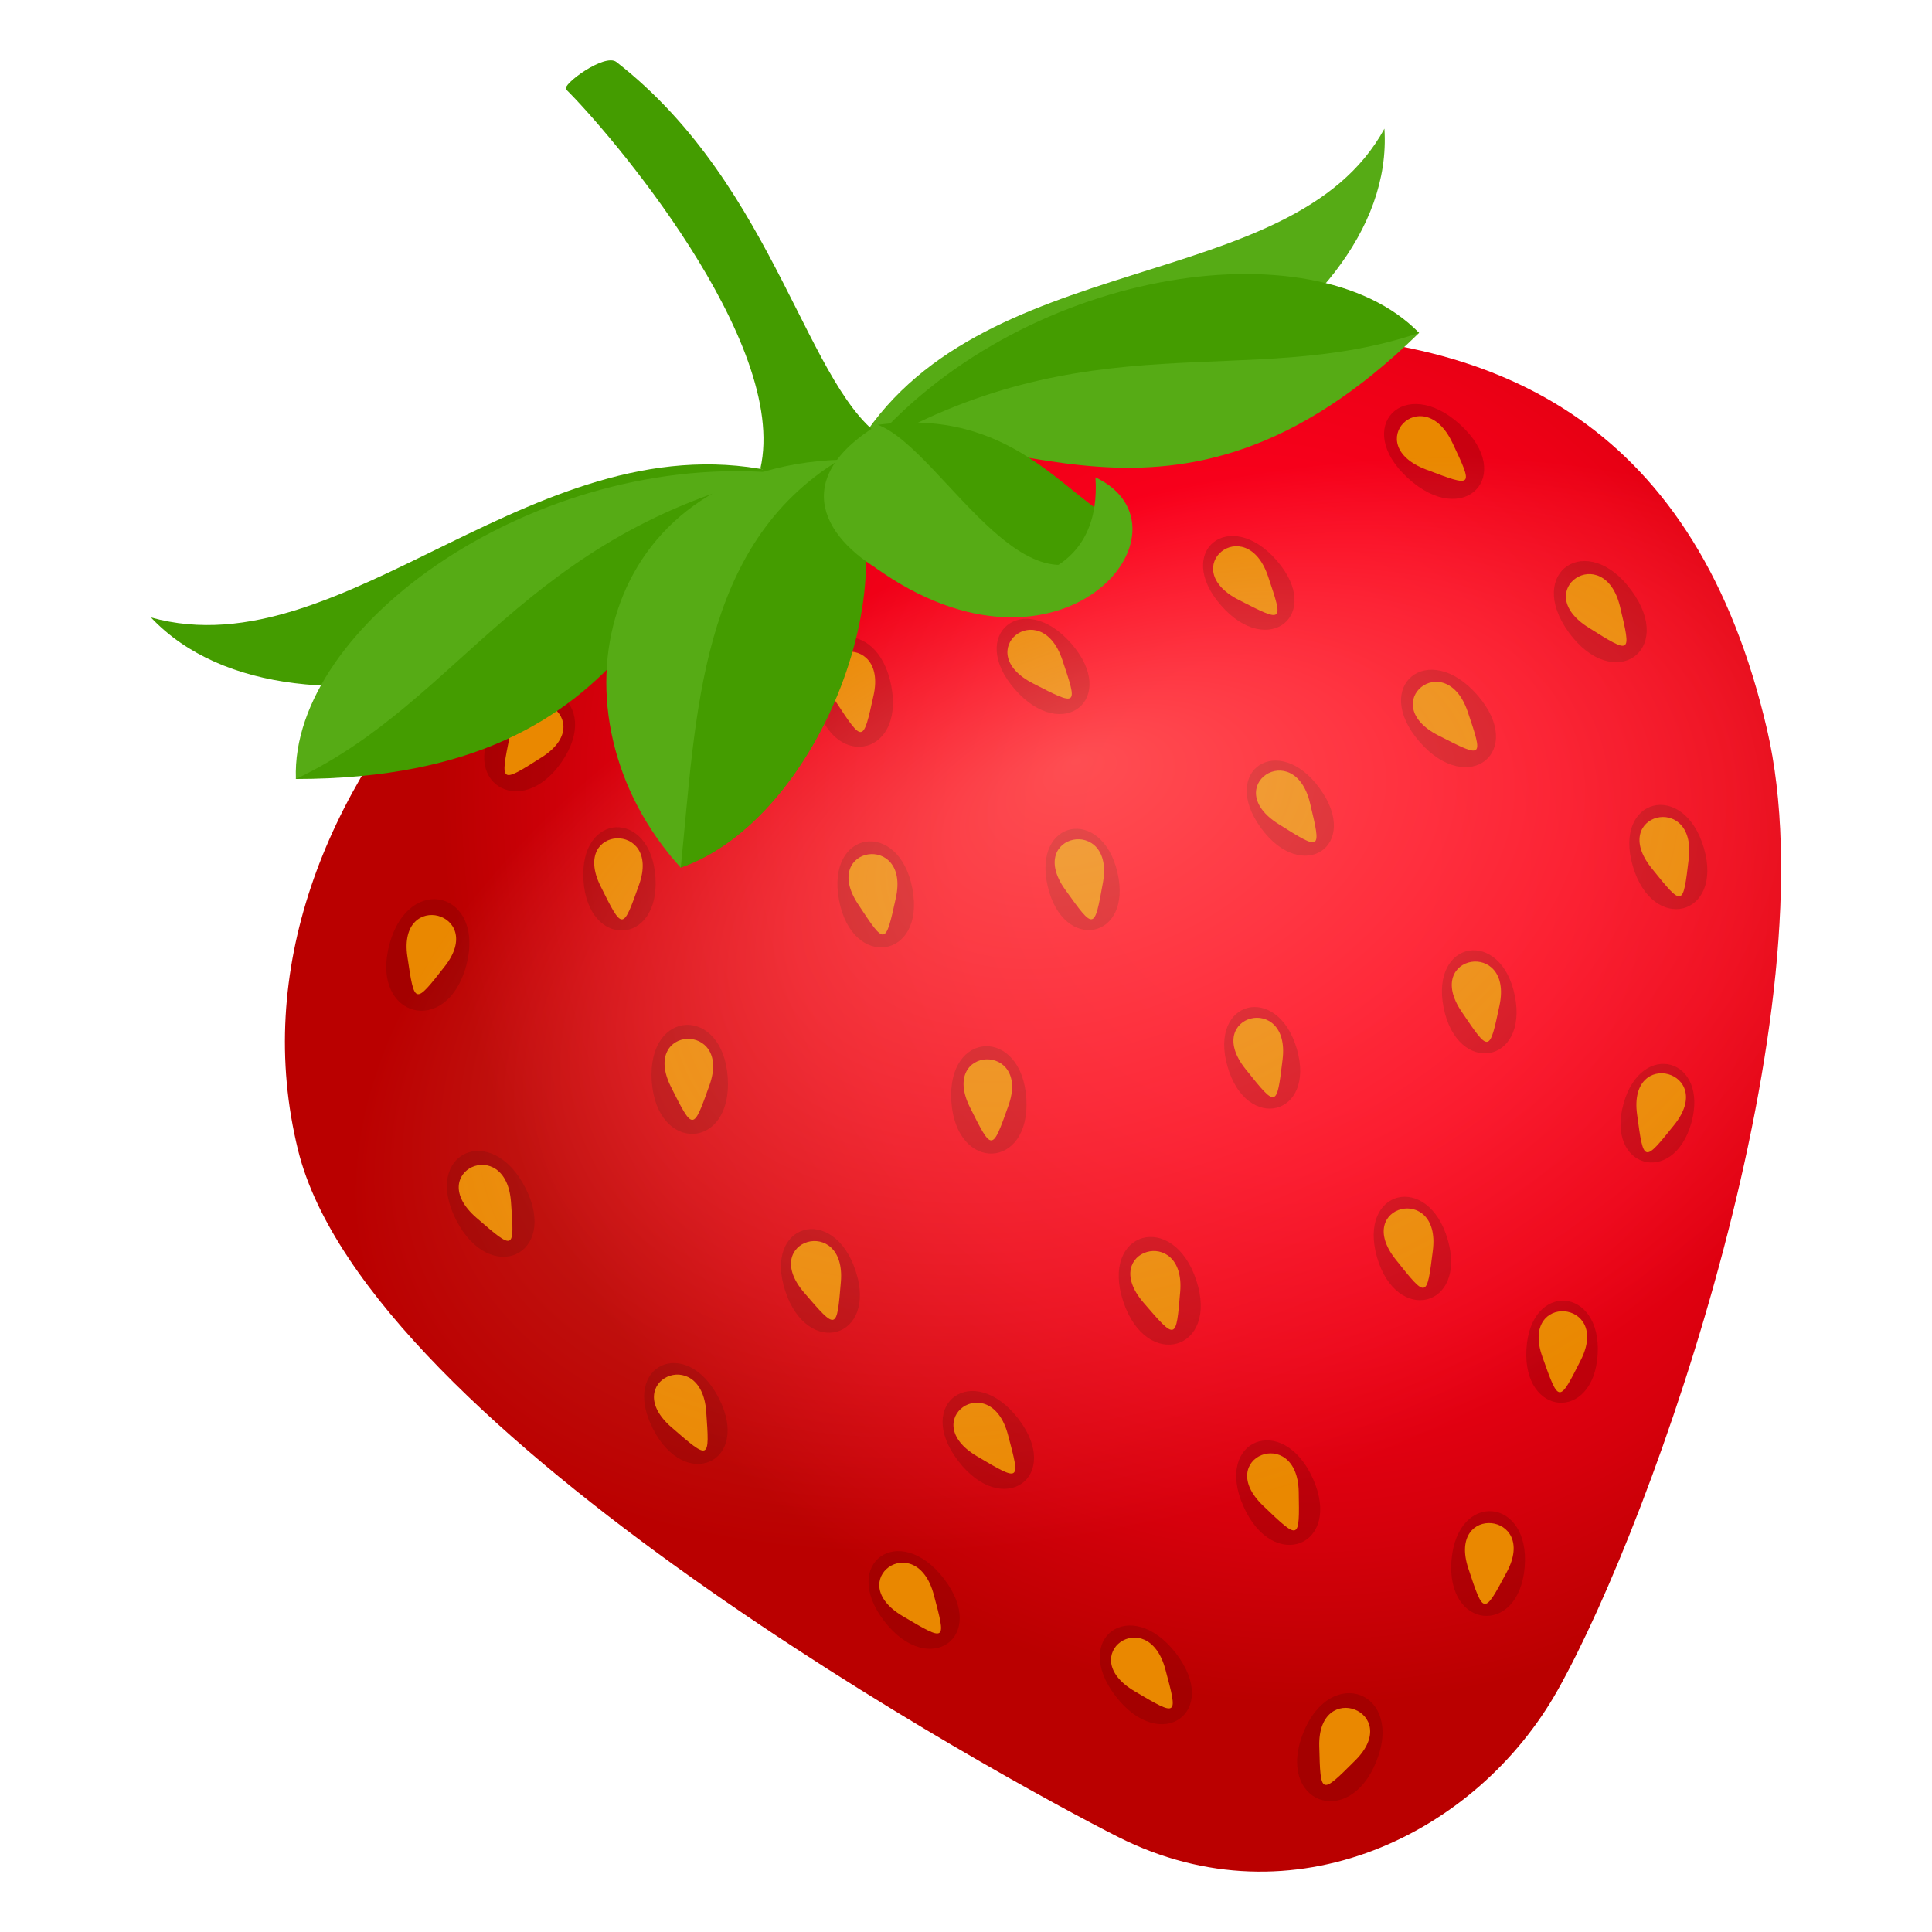 <?xml version="1.0" encoding="utf-8"?>
<!-- Generator: Adobe Illustrator 15.0.0, SVG Export Plug-In . SVG Version: 6.00 Build 0)  -->
<!DOCTYPE svg PUBLIC "-//W3C//DTD SVG 1.1//EN" "http://www.w3.org/Graphics/SVG/1.1/DTD/svg11.dtd">
<svg version="1.1" id="Layer_1" xmlns:x="http://ns.adobe.com/Extensibility/1.0/" xmlns:i="http://ns.adobe.com/AdobeIllustrator/10.0/" xmlns:graph="http://ns.adobe.com/Graphs/1.0/"
	 xmlns="http://www.w3.org/2000/svg" xmlns:xlink="http://www.w3.org/1999/xlink" xmlns:a="http://ns.adobe.com/AdobeSVGViewerExtensions/3.0/"
	 x="0px" y="0px" width="64px" height="64px" viewBox="0 0 64 64" enable-background="new 0 0 64 64" xml:space="preserve">
<radialGradient id="SVGID_1_" cx="85.251" cy="-210.588" r="29.978" gradientTransform="matrix(0.346 0.903 -0.84 0.307 -164.564 15.565)" gradientUnits="userSpaceOnUse">
	<stop  offset="0.2" style="stop-color:#FF001E"/>
	<stop  offset="0.38" style="stop-color:#FA001C"/>
	<stop  offset="0.584" style="stop-color:#ED0016"/>
	<stop  offset="0.798" style="stop-color:#D6000C"/>
	<stop  offset="1" style="stop-color:#BA0000"/>
	<a:midPointStop  offset="0.2" style="stop-color:#FF001E"/>
	<a:midPointStop  offset="0.682" style="stop-color:#FF001E"/>
	<a:midPointStop  offset="1" style="stop-color:#BA0000"/>
</radialGradient>
<path fill="url(#SVGID_1_)" d="M28.12,16.072c-5.458,1.408-9.282,1.384-13.056,5.493c-4.299,4.682-6.657,10.592-5.189,16.54
	c2.304,9.336,23.47,20.883,27.171,22.75c5.779,2.914,11.888-0.105,14.561-4.879c3.219-5.75,9.09-22.512,6.927-31.817
	c-2.312-9.941-8.703-13.139-16.864-13.077C37.929,11.111,32.38,15.011,28.12,16.072z"/>
<path opacity="0.3" fill="#6E0000" d="M37.017,28.904c0.514,2.216-1.799,2.671-2.31,0.456
	C34.192,27.146,36.503,26.692,37.017,28.904z"/>
<path fill="#EA8800" d="M36.538,29.226c-0.287,1.592-0.287,1.592-1.252,0.245C33.946,27.601,36.929,27.013,36.538,29.226z"/>
<path opacity="0.3" fill="#6E0000" d="M42.962,34.755c0.633,2.205-1.667,2.779-2.299,0.574
	C40.026,33.12,42.327,32.549,42.962,34.755z"/>
<path fill="#EA8800" d="M42.487,35.099c-0.195,1.606-0.195,1.606-1.232,0.309C39.821,33.603,42.762,32.868,42.487,35.099z"/>
<path opacity="0.3" fill="#6E0000" d="M47.959,41.067c0.646,2.245-1.696,2.829-2.343,0.582
	C44.972,39.403,47.313,38.818,47.959,41.067z"/>
<path fill="#EA8800" d="M47.466,41.415c-0.2,1.605-0.2,1.605-1.232,0.307C44.798,39.919,47.741,39.185,47.466,41.415z"/>
<path opacity="0.3" fill="#6E0000" d="M50.507,51.912c-0.193,2.308-2.617,2.071-2.424-0.236
	C48.278,49.368,50.7,49.604,50.507,51.912z"/>
<path fill="#EA8800" d="M49.916,52.073c-0.765,1.43-0.765,1.43-1.278-0.124C47.928,49.79,50.975,50.088,49.916,52.073z"/>
<path opacity="0.3" fill="#6E0000" d="M45.593,58.35c-0.92,2.292-3.34,1.346-2.42-0.948C44.093,55.112,46.514,56.06,45.593,58.35z"
	/>
<path fill="#EA8800" d="M44.898,58.313c-1.155,1.154-1.155,1.154-1.196-0.469C43.65,55.593,46.502,56.71,44.898,58.313z"/>
<path opacity="0.3" fill="#6E0000" d="M43.495,48.987c0.984,2.215-1.316,3.134-2.303,0.916
	C40.203,47.688,42.507,46.771,43.495,48.987z"/>
<path fill="#EA8800" d="M43.022,49.413c0.029,1.623,0.029,1.623-1.177,0.469C40.173,48.28,42.974,47.162,43.022,49.413z"/>
<path opacity="0.3" fill="#6E0000" d="M31.272,52.3c1.474,1.922-0.505,3.323-1.981,1.4C27.815,51.78,29.796,50.379,31.272,52.3z"/>
<path fill="#EA8800" d="M30.931,52.819c0.42,1.574,0.42,1.574-1.025,0.719C27.897,52.353,30.341,50.627,30.931,52.819z"/>
<path opacity="0.3" fill="#6E0000" d="M33.734,46.999c1.476,1.924-0.51,3.327-1.988,1.402
	C30.268,46.478,32.251,45.073,33.734,46.999z"/>
<path fill="#EA8800" d="M33.388,47.519c0.421,1.576,0.421,1.576-1.025,0.721C30.354,47.052,32.798,45.327,33.388,47.519z"/>
<path opacity="0.3" fill="#6E0000" d="M39.629,42.411c0.767,2.326-1.656,3.026-2.422,0.697
	C36.44,40.783,38.862,40.083,39.629,42.411z"/>
<path fill="#EA8800" d="M39.095,42.794c-0.135,1.613-0.135,1.613-1.22,0.351C36.374,41.395,39.283,40.554,39.095,42.794z"/>
<path opacity="0.3" fill="#6E0000" d="M28.343,42.096c0.737,2.237-1.593,2.913-2.33,0.671
	C25.273,40.528,27.605,39.854,28.343,42.096z"/>
<path fill="#EA8800" d="M27.855,42.466c-0.136,1.611-0.136,1.611-1.219,0.352C25.131,41.063,28.042,40.224,27.855,42.466z"/>
<path opacity="0.3" fill="#6E0000" d="M23.815,46.321c1.074,2.112-1.116,3.118-2.188,1.004
	C20.553,45.214,22.743,44.208,23.815,46.321z"/>
<path fill="#EA8800" d="M23.394,46.759c0.116,1.622,0.116,1.622-1.147,0.525C20.493,45.765,23.232,44.511,23.394,46.759z"/>
<path opacity="0.3" fill="#6E0000" d="M17.406,39.353c1.125,2.215-1.174,3.271-2.299,1.053
	C13.979,38.19,16.279,37.136,17.406,39.353z"/>
<path fill="#EA8800" d="M16.927,39.815c0.117,1.619,0.117,1.619-1.146,0.524C14.026,38.817,16.764,37.564,16.927,39.815z"/>
<path opacity="0.3" fill="#6E0000" d="M33.999,36.386c0.148,2.371-2.331,2.469-2.484,0.096
	C31.362,34.114,33.844,34.015,33.999,36.386z"/>
<path fill="#EA8800" d="M33.405,36.628c-0.541,1.522-0.541,1.522-1.275,0.051C31.11,34.632,34.161,34.511,33.405,36.628z"/>
<path opacity="0.3" fill="#6E0000" d="M21.713,29.067c0.145,2.278-2.242,2.375-2.385,0.094
	C19.181,26.882,21.567,26.786,21.713,29.067z"/>
<path fill="#EA8800" d="M21.17,29.307c-0.542,1.523-0.542,1.523-1.274,0.051C18.873,27.312,21.923,27.189,21.17,29.307z"/>
<path opacity="0.3" fill="#6E0000" d="M24.108,35.706c0.156,2.406-2.362,2.506-2.519,0.098
	C21.436,33.399,23.955,33.298,24.108,35.706z"/>
<path fill="#EA8800" d="M23.502,35.949c-0.541,1.521-0.541,1.521-1.278,0.05C21.206,33.954,24.256,33.833,23.502,35.949z"/>
<path opacity="0.3" fill="#6E0000" d="M15.448,31.974c-0.643,2.416-3.19,1.738-2.55-0.679
	C13.539,28.878,16.086,29.555,15.448,31.974z"/>
<path fill="#EA8800" d="M14.734,32.011c-1.002,1.28-1.002,1.28-1.24-0.329C13.167,29.444,16.13,30.231,14.734,32.011z"/>
<path opacity="0.3" fill="#6E0000" d="M18.603,25.244c-1.375,1.99-3.495,0.605-2.116-1.39C17.861,21.862,19.982,23.25,18.603,25.244
	z"/>
<path fill="#EA8800" d="M17.954,25.08c-1.389,0.884-1.389,0.884-1.067-0.701C17.328,22.175,19.881,23.849,17.954,25.08z"/>
<path opacity="0.3" fill="#6E0000" d="M29.526,22.726c0.451,2.403-2.059,2.799-2.514,0.392
	C26.559,20.713,29.072,20.316,29.526,22.726z"/>
<path fill="#EA8800" d="M28.937,23.04c-0.347,1.578-0.347,1.578-1.254,0.195C26.418,21.316,29.425,20.846,28.937,23.04z"/>
<path opacity="0.3" fill="#6E0000" d="M30.225,29.439c0.438,2.324-1.993,2.706-2.431,0.379
	C27.354,27.49,29.784,27.112,30.225,29.439z"/>
<path fill="#EA8800" d="M29.676,29.748c-0.348,1.577-0.348,1.577-1.257,0.195C27.159,28.024,30.163,27.554,29.676,29.748z"/>
<path opacity="0.3" fill="#6E0000" d="M38.96,54.774c1.489,1.94-0.514,3.357-2.003,1.414C35.467,54.25,37.468,52.832,38.96,54.774z"
	/>
<path fill="#EA8800" d="M38.604,55.299c0.423,1.577,0.423,1.577-1.022,0.724C35.573,54.833,38.017,53.108,38.604,55.299z"/>
<path opacity="0.3" fill="#6E0000" d="M50.181,32.988c0.451,2.259-1.904,2.656-2.358,0.397
	C47.37,31.125,49.728,30.729,50.181,32.988z"/>
<path fill="#EA8800" d="M49.675,33.296c-0.336,1.584-0.336,1.584-1.261,0.211C47.13,31.604,50.13,31.099,49.675,33.296z"/>
<path opacity="0.3" fill="#6E0000" d="M56.443,28.091c0.66,2.263-1.698,2.859-2.355,0.599
	C53.427,26.426,55.781,25.828,56.443,28.091z"/>
<path fill="#EA8800" d="M55.942,28.446c-0.191,1.605-0.191,1.605-1.232,0.312C53.268,26.958,56.208,26.212,55.942,28.446z"/>
<path opacity="0.3" fill="#6E0000" d="M48.374,14.069c1.852,1.692,0.114,3.465-1.734,1.771
	C44.789,14.147,46.524,12.376,48.374,14.069z"/>
<path fill="#EA8800" d="M48.11,14.662c0.703,1.49,0.703,1.49-0.873,0.89C45.052,14.72,47.13,12.597,48.11,14.662z"/>
<path opacity="0.3" fill="#6E0000" d="M43.718,26.118c1.377,1.893-0.577,3.195-1.95,1.306C40.392,25.53,42.347,24.228,43.718,26.118
	z"/>
<path fill="#EA8800" d="M43.396,26.603c0.38,1.59,0.38,1.59-1.041,0.696C40.382,26.062,42.869,24.401,43.396,26.603z"/>
<path opacity="0.3" fill="#6E0000" d="M54.049,19.567c1.468,2.012-0.614,3.398-2.078,1.387
	C50.509,18.942,52.591,17.555,54.049,19.567z"/>
<path fill="#EA8800" d="M53.665,20.094c0.379,1.589,0.379,1.589-1.043,0.695C50.647,19.553,53.138,17.891,53.665,20.094z"/>
<path opacity="0.3" fill="#6E0000" d="M35.489,21.321c1.587,1.818-0.287,3.329-1.871,1.513
	C32.03,21.013,33.906,19.502,35.489,21.321z"/>
<path fill="#EA8800" d="M35.189,21.853c0.522,1.553,0.522,1.553-0.973,0.784C32.138,21.572,34.46,19.699,35.189,21.853z"/>
<path opacity="0.3" fill="#6E0000" d="M42.29,18.563c1.563,1.792-0.283,3.281-1.845,1.488C38.882,18.263,40.73,16.774,42.29,18.563z
	"/>
<path fill="#EA8800" d="M42.003,19.084c0.524,1.553,0.524,1.553-0.975,0.785C38.952,18.803,41.273,16.932,42.003,19.084z"/>
<path opacity="0.3" fill="#6E0000" d="M48.94,23.026c1.624,1.861-0.293,3.407-1.914,1.548C45.405,22.712,47.321,21.168,48.94,23.026
	z"/>
<path fill="#EA8800" d="M48.62,23.577c0.522,1.55,0.522,1.55-0.974,0.785C45.567,23.295,47.89,21.423,48.62,23.577z"/>
<path opacity="0.3" fill="#6E0000" d="M56.03,37.187c-0.591,2.134-2.84,1.512-2.25-0.621C54.37,34.429,56.618,35.054,56.03,37.187z"
	/>
<path fill="#EA8800" d="M55.464,37.259c-1.016,1.267-1.016,1.267-1.234-0.345C53.923,34.675,56.881,35.491,55.464,37.259z"/>
<path opacity="0.3" fill="#6E0000" d="M52.925,44.866c-0.135,2.25-2.494,2.074-2.36-0.178
	C50.693,42.437,53.058,42.616,52.925,44.866z"/>
<path fill="#EA8800" d="M52.37,45.046c-0.729,1.446-0.729,1.446-1.276-0.098C50.327,42.804,53.378,43.034,52.37,45.046z"/>
<radialGradient id="SVGID_2_" cx="85.581" cy="-204.201" r="16.974" fx="76.573" fy="-204.223" gradientTransform="matrix(0.352 0.901 -1.56 0.582 -309.905 75.05)" gradientUnits="userSpaceOnUse">
	<stop  offset="0" style="stop-color:#FFC3A1;stop-opacity:0.4"/>
	<stop  offset="1" style="stop-color:#FFC3A1;stop-opacity:0"/>
	<a:midPointStop  offset="0" style="stop-color:#FFC3A1;stop-opacity:0.4"/>
	<a:midPointStop  offset="0.612" style="stop-color:#FFC3A1;stop-opacity:0.4"/>
	<a:midPointStop  offset="1" style="stop-color:#FFC3A1;stop-opacity:0"/>
</radialGradient>
<path fill="url(#SVGID_2_)" d="M28.12,16.072c-5.458,1.408-9.282,1.384-13.056,5.493c-4.299,4.682-6.657,10.592-5.189,16.54
	c2.304,9.336,23.47,20.883,27.171,22.75c5.779,2.914,11.888-0.105,14.561-4.879c3.219-5.75,9.09-22.512,6.927-31.817
	c-2.312-9.941-8.703-13.139-16.864-13.077C37.929,11.111,32.38,15.011,28.12,16.072z"/>
<path fill="#449C00" d="M5,20.454c4.739,5.012,17.321,0.981,20.901-4.774C17.835,13.714,11.468,22.255,5,20.454z"/>
<path fill="#449C00" d="M9.802,25.805c11.963-0.008,11.923-8.167,16.1-10.125C18.304,15.179,10.006,21.05,9.802,25.805z"/>
<path fill="#56AB15" d="M9.802,25.805c5.516-2.616,7.528-8.099,16.1-10.125C17.766,14.89,9.609,20.716,9.802,25.805z"/>
<path fill="#56AB15" d="M45.861,4.262c0.431,6.734-10.964,12.314-17.538,10.633C32.337,8.089,42.805,9.876,45.861,4.262z"/>
<path fill="#449C00" d="M25.188,15.524c2.328,1.149,4.222-0.916,4.222-0.916c-2.678-1.534-3.634-8.386-8.992-12.555
	c-0.388-0.301-1.819,0.757-1.667,0.908C20.125,4.313,26.153,11.324,25.188,15.524z"/>
<path fill="#449C00" d="M22.551,28.743c4.635-1.616,7.743-9.847,5.264-13.513C20.809,16.42,20.861,24.188,22.551,28.743z"/>
<path fill="#56AB15" d="M22.551,28.743c0.514-5.064,0.603-10.672,5.264-13.513C19.827,15.516,17.954,23.695,22.551,28.743z"/>
<path fill="#56AB15" d="M47.009,11.028c-8.238,8.072-14.065,2.438-18.347,3.912C33.532,9.465,43.456,7.898,47.009,11.028z"/>
<path fill="#449C00" d="M47.009,11.028c-5.674,1.927-10.992-0.483-18.347,3.912C33.694,8.904,43.491,7.4,47.009,11.028z"/>
<path fill="#56AB15" d="M36.06,18.828c0,0-1.965-3.659-6.981-4.756C23.145,17.707,33.698,22.173,36.06,18.828z"/>
<path fill="#449C00" d="M37.108,17.34c-1.86-0.888-3.566-3.854-8.03-3.268C31.284,14.896,34.37,21.523,37.108,17.34z"/>
<path fill="#56AB15" d="M28.985,18.795c6.196,4.449,10.844-1.3,7.303-2.983C36.476,18.572,34.456,20.256,28.985,18.795z"/>
</svg>
